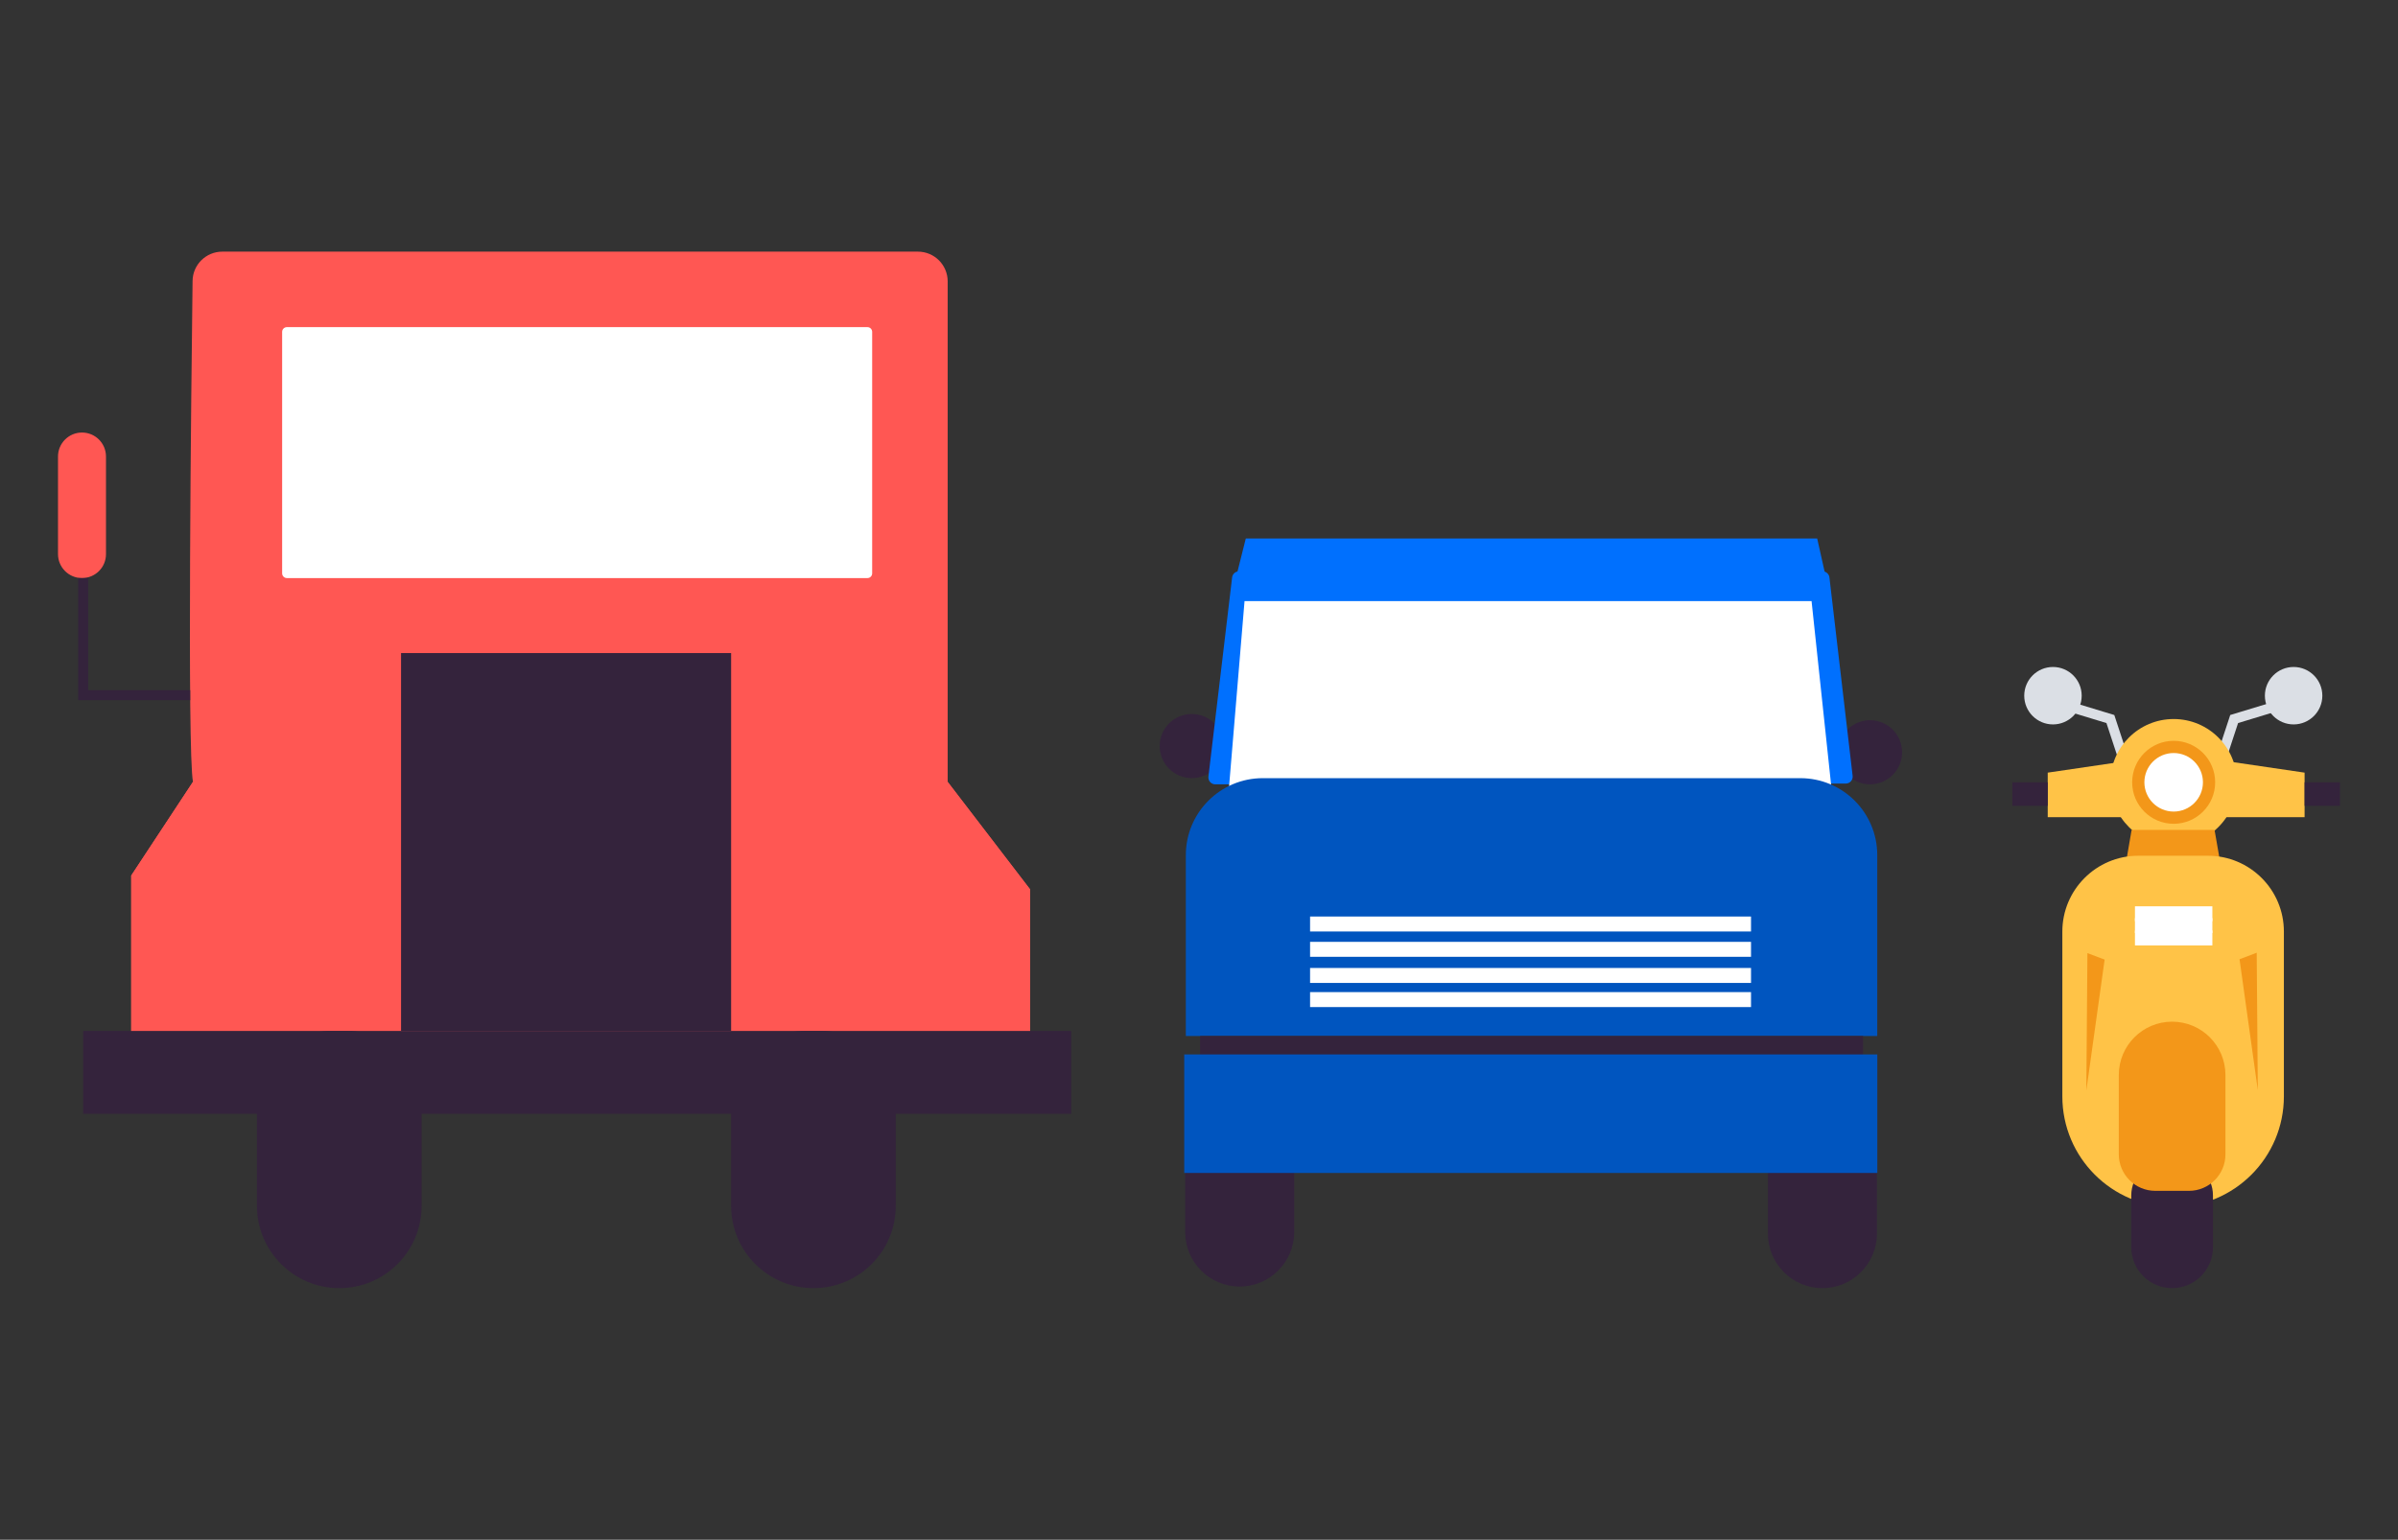 <svg enable-background="new 0 0 480.8 308.82" viewBox="0 0 480.8 308.82" xmlns="http://www.w3.org/2000/svg"><rect x="0" y="0" width="480.8" height="308.82" fill="#333333" stroke="none"/><g fill="#34233c"><path d="m238.95 156.06c-3.55 0-6.43-2.88-6.43-6.43 0-3.55 2.88-6.43 6.43-6.43 3.55 0 6.43 2.88 6.43 6.43 0 3.55-2.88 6.43-6.43 6.43z"/><path d="m374.94 157.31c-3.55 0-6.43-2.88-6.43-6.43 0-3.55 2.88-6.43 6.43-6.43 3.55 0 6.43 2.88 6.43 6.43 0 3.55-2.88 6.43-6.43 6.43z"/><path d="m248.55 258.03c-6.03 0-10.92-4.89-10.92-10.92v-13.89c0-5.15 4.18-9.33 9.33-9.33h3.2c5.15 0 9.33 4.18 9.33 9.33v13.89c-.02 6.03-4.91 10.92-10.94 10.92z"/><path d="m365.39 258.35c-6.03 0-10.92-4.89-10.92-10.92v-13.89c0-5.15 4.18-9.33 9.33-9.33h3.2c5.15 0 9.33 4.18 9.33 9.33v13.89c-.02 6.03-4.91 10.92-10.94 10.92z"/></g><path d="m370.08 157.15-126.41.16c-.83 0-1.47-.72-1.38-1.55l4.75-39.95c.08-.7.67-1.22 1.37-1.22h117.02c.7 0 1.29.53 1.37 1.22l4.65 39.78c.1.84-.54 1.56-1.37 1.56z" fill="#0070fe"/><path d="m368.51 170.3h-123.13l4.15-49.74h113.69z" fill="#fff"/><path d="m376.4 207.78h-138.64v-36.28c0-8.52 6.91-15.43 15.43-15.43h107.77c8.52 0 15.43 6.91 15.43 15.43v36.28z" fill="#0055bf"/><path d="m240.62 207.78h132.93v7.73h-132.93z" fill="#34233c"/><path d="m237.44 211.48h138.96v23.77h-138.96z" fill="#0055bf"/><path d="m365.9 114.94h-117.86l1.74-6.93h114.57z" fill="#0070fe"/><path d="m262.67 185.32h88.41" fill="#fff" stroke="#fff" stroke-miterlimit="10" stroke-width="3"/><path d="m262.67 190.4h88.41" fill="#fff" stroke="#fff" stroke-miterlimit="10" stroke-width="3"/><path d="m262.67 195.64h88.41" fill="#fff" stroke="#fff" stroke-miterlimit="10" stroke-width="3"/><path d="m262.67 200.48h88.41" fill="#fff" stroke="#fff" stroke-miterlimit="10" stroke-width="3"/><circle cx="411.62" cy="139.53" fill="#dbdfe5" r="5.76"/><path d="m415.07 141.76 8.06 2.45 2.24 6.81" fill="none" stroke="#dbdfe5" stroke-miterlimit="10" stroke-width="2"/><path d="m456.01 141.76-8.06 2.45-2.24 6.81" fill="none" stroke="#dbdfe5" stroke-miterlimit="10" stroke-width="2"/><path d="m426.49 163.9h-15.92v-8.94l15.31-2.25z" fill="#ffc347"/><path d="m446.14 163.9h15.93v-8.94l-15.31-2.25z" fill="#ffc347"/><circle cx="435.82" cy="156.9" fill="#ffc347" r="12.69"/><circle cx="435.82" cy="156.9" fill="#f39719" r="8.32"/><circle cx="435.82" cy="156.9" fill="#fff" r="5.87"/><path d="m445.04 172.3h-18.66l1.01-5.85h16.63z" fill="#f39719"/><path d="m442.7 171.63h-13.98c-8.41 0-15.22 6.82-15.22 15.22v33.04c0 12.27 9.95 22.21 22.21 22.21 12.27 0 22.21-9.95 22.21-22.21v-33.04c.01-8.4-6.81-15.22-15.22-15.22z" fill="#ffc347"/><path d="m403.48 156.9h7.09v4.72h-7.09z" fill="#34233c"/><path d="m462.08 156.9h7.09v4.72h-7.09z" fill="#34233c"/><circle cx="459.87" cy="139.53" fill="#dbdfe5" r="5.76"/><path d="m435.51 258.35c-4.52 0-8.19-3.67-8.19-8.19v-10.41c0-3.86 3.13-6.99 6.99-6.99h2.4c3.86 0 6.99 3.13 6.99 6.99v10.41c0 4.53-3.67 8.19-8.19 8.19z" fill="#34233c"/><path d="m428.06 183.27h15.52" fill="#fff" stroke="#fff" stroke-miterlimit="10" stroke-width="3"/><path d="m428.06 185.64h15.52" fill="#fff" stroke="#fff" stroke-miterlimit="10" stroke-width="3"/><path d="m428.06 188.12h15.52" fill="#fff" stroke="#fff" stroke-miterlimit="10" stroke-width="3"/><path d="m438.88 238.84h-6.73c-4.05 0-7.33-3.28-7.33-7.33v-15.91c0-5.91 4.79-10.69 10.69-10.69 5.91 0 10.69 4.79 10.69 10.69v15.91c.01 4.05-3.28 7.33-7.32 7.33z" fill="#f39719"/><path d="m418.53 191.16 3.45 1.3-3.67 26.25z" fill="#f39719"/><path d="m452.47 191.08-3.44 1.31 3.66 26.24z" fill="#f39719"/><path d="m38.69 156.81c-1.17-6.26-.35-79.06-.08-100.46.04-3.27 2.7-5.88 5.97-5.88h139.46c3.3 0 5.97 2.67 5.97 5.97v100.37l16.51 21.54v31.27h-180.21v-34.02z" fill="#ff5753"/><path d="m173.92 115.94h-116.4c-.53 0-.95-.43-.95-.95v-48.43c0-.53.43-.95.95-.95h116.4c.53 0 .95.43.95.95v48.43c0 .53-.42.95-.95.95z" fill="#fff"/><path d="m38.69 156.81h151.31l16.51 21.54v31.27h-180.2v-34.02z" fill="#ff5753"/><path d="m16.68 206.77h198.09v16.62h-198.09z" fill="#34233c"/><path d="m68.03 258.35c-9.12 0-16.51-7.39-16.51-16.51v-20.24c0-8.19 6.64-14.83 14.83-14.83h3.35c8.19 0 14.83 6.64 14.83 14.83v20.25c.01 9.11-7.38 16.5-16.5 16.5z" fill="#34233c"/><path d="m163.1 258.35c-9.12 0-16.51-7.39-16.51-16.51v-20.24c0-8.19 6.64-14.83 14.83-14.83h3.35c8.19 0 14.83 6.64 14.83 14.83v20.25c.01 9.11-7.38 16.5-16.5 16.5z" fill="#34233c"/><path d="m16.44 115.94c-2.66 0-4.81-2.16-4.81-4.81v-19.57c0-2.66 2.16-4.81 4.81-4.81 2.66 0 4.81 2.16 4.81 4.81v19.57c.01 2.66-2.15 4.81-4.81 4.81z" fill="#ff5753"/><path d="m16.68 115.94v23.49h21.45" fill="none" stroke="#34233c" stroke-miterlimit="10" stroke-width="2"/><path d="m80.41 130.98h66.18v75.79h-66.18z" fill="#34233c"/></svg>